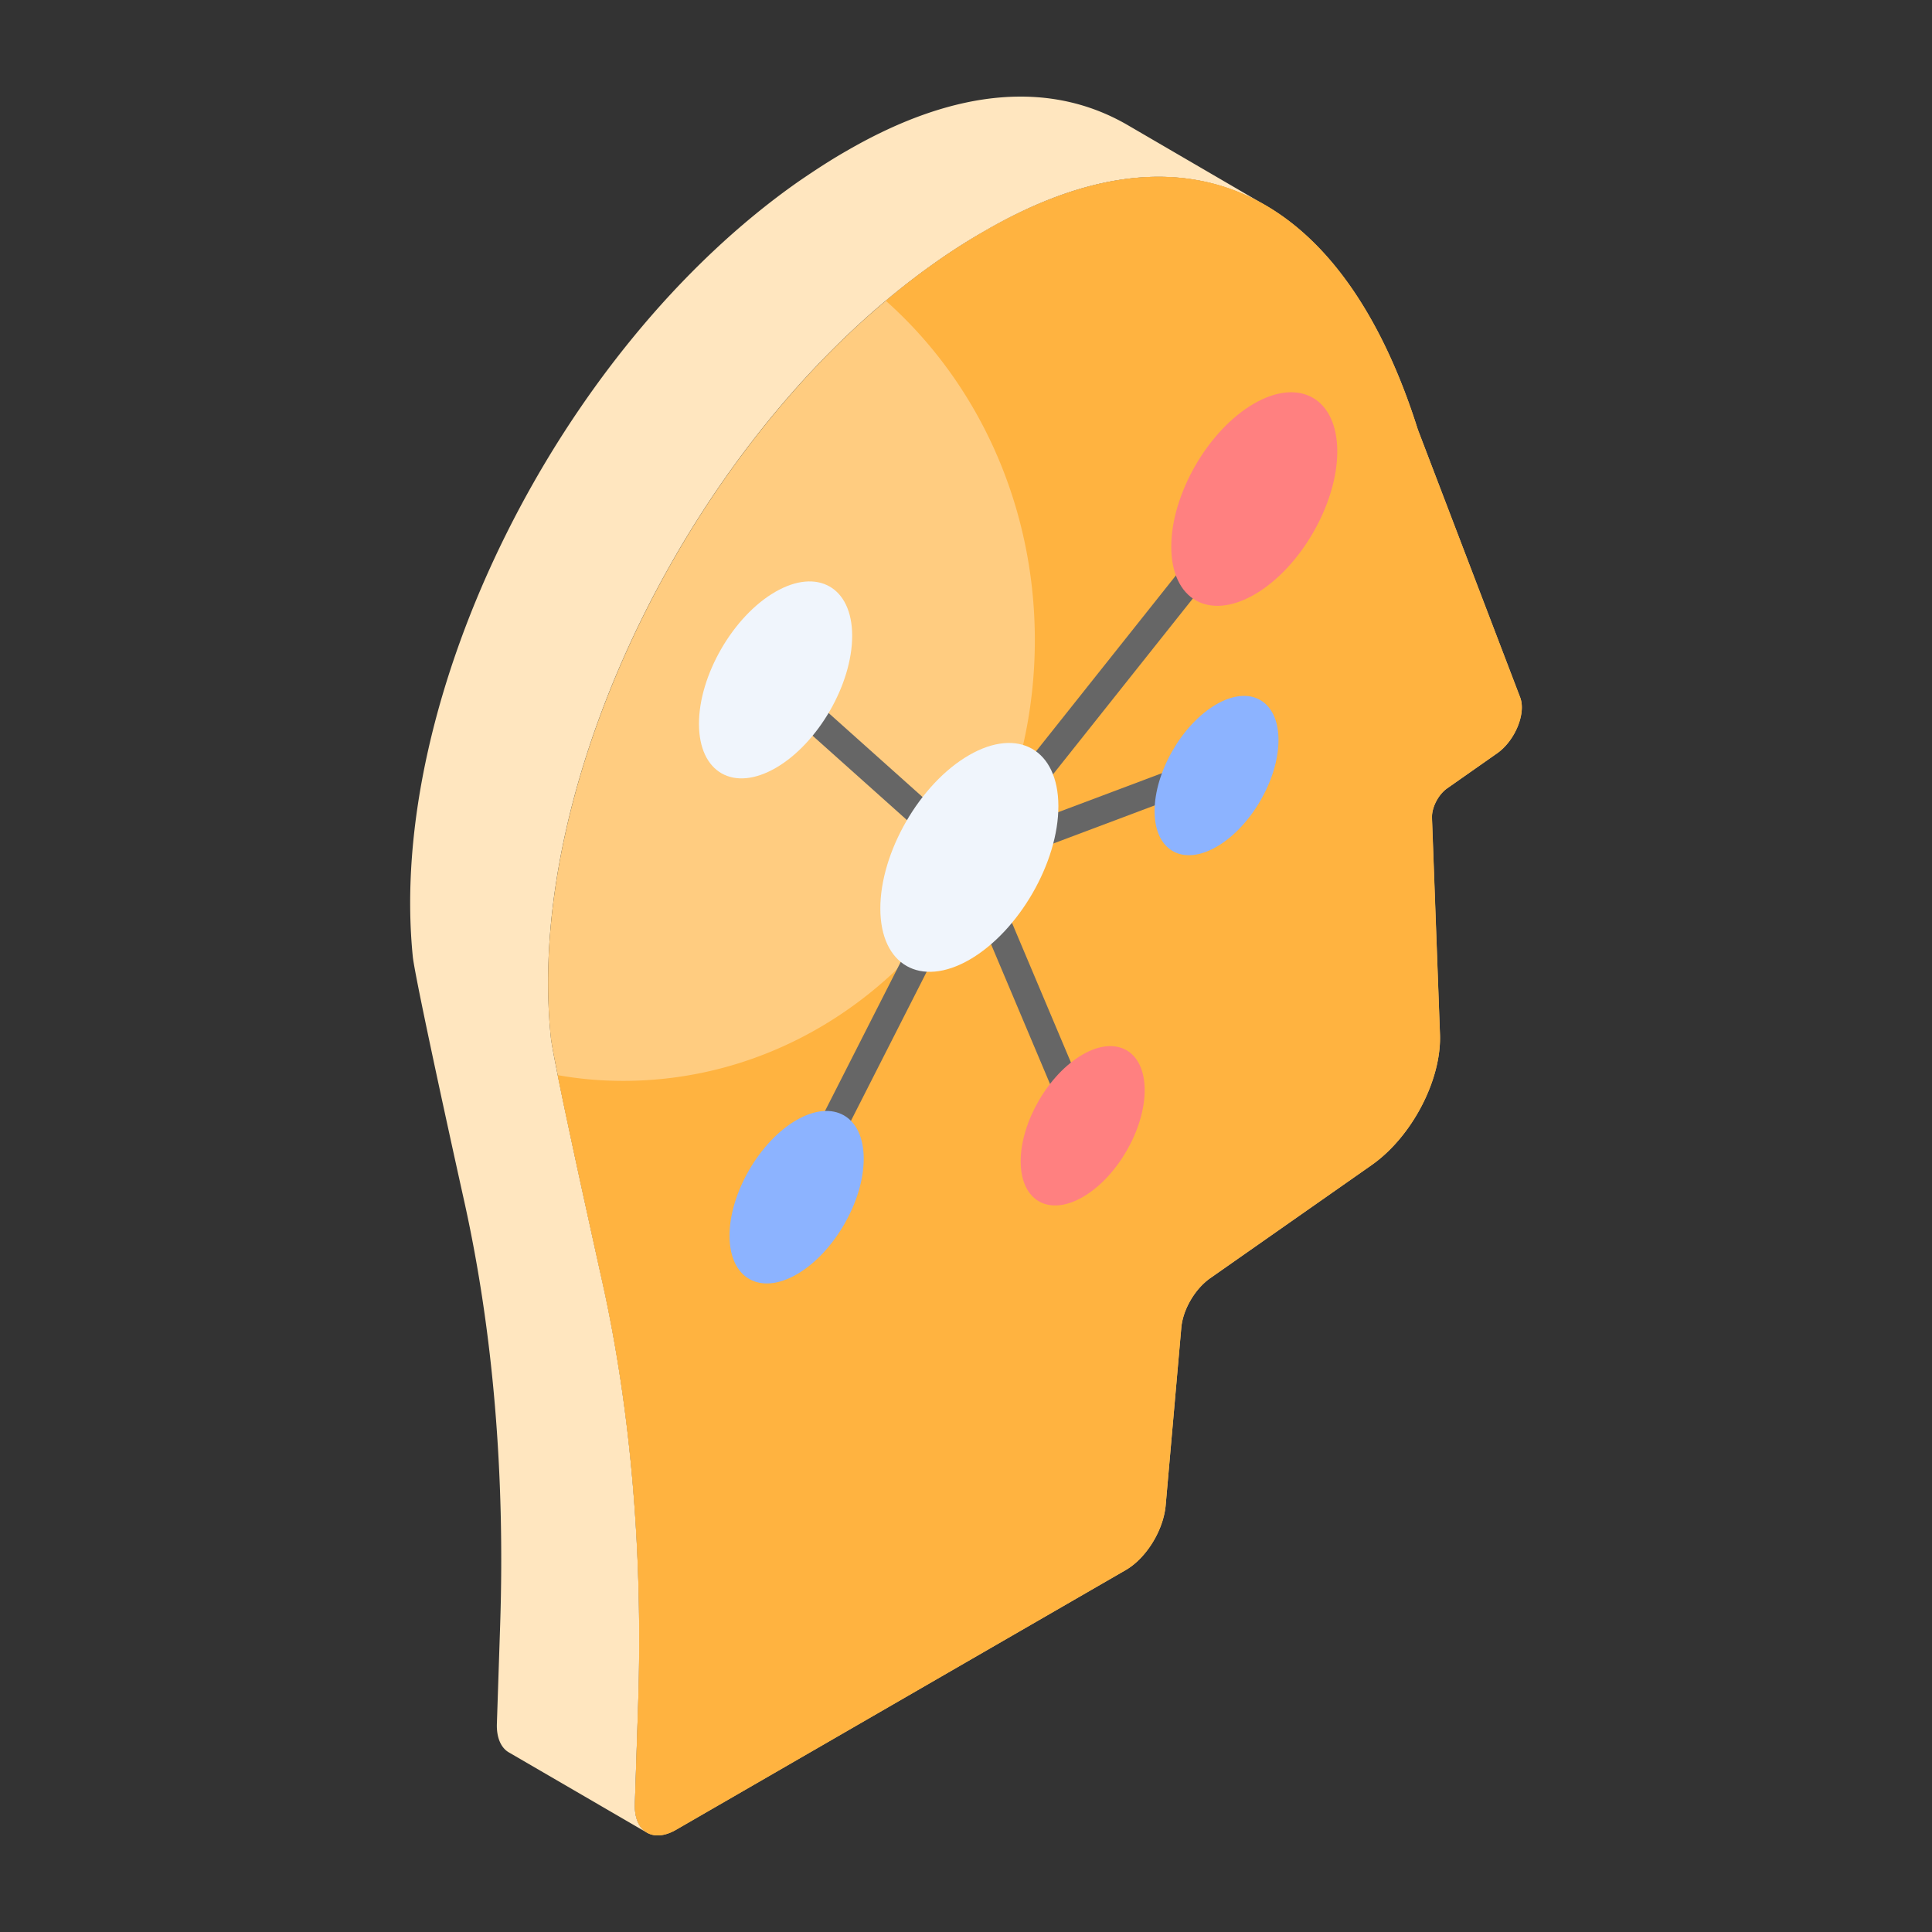 <?xml version="1.0" standalone="no"?><!DOCTYPE svg PUBLIC "-//W3C//DTD SVG 1.1//EN" "http://www.w3.org/Graphics/SVG/1.1/DTD/svg11.dtd"><svg t="1762749923612" class="icon" viewBox="0 0 1024 1024" version="1.1" xmlns="http://www.w3.org/2000/svg" p-id="8067" xmlns:xlink="http://www.w3.org/1999/xlink" width="200" height="200"><rect x="0" y="0" width="1024" height="1024" fill="#333333" stroke="none"/><path d="M670.647 108.807c-39.468-22.938-89.381-20.758-148.729 13.634a322.414 322.414 0 0 0-25.541 16.252c-126.961 88.942-218.522 272.955-204.449 410.8 0.878 9.435 14.658 72.997 27.575 131.043 14.95 68.052 21.328 143.067 18.725 223.027l-1.755 52.955c-0.146 7.27 2.341 12.493 6.393 14.819l-73.143-42.525c-4.052-2.311-6.524-7.548-6.378-14.789l1.755-52.97c2.604-79.96-3.774-154.829-18.725-222.896-12.917-58.178-26.551-121.593-27.575-131.028-13.926-138.006 77.488-322.004 204.449-410.946 8.704-5.954 17.115-11.469 25.541-16.252 59.333-34.392 109.407-36.571 148.875-13.648z" fill="#FFE6BF" p-id="8068"></path><path d="M521.845 122.427c113.196-65.36 191.839-14.424 229.625 105.223l54.272 142.073c3.145 8.485-2.779 22.967-12.317 29.608l-26.288 18.447c-4.769 3.291-8.338 10.152-8.192 15.623l4.242 114.571c1.009 24.269-14.892 54.638-36.206 69.544l-85.606 60.021c-8.133 5.764-14.541 16.779-15.316 26.522l-8.221 93.769c-1.156 13.253-10.328 28.087-21.255 34.392l-238.343 137.626c-12.259 7.066-22.089 1.009-21.738-13.312l1.712-53.043c2.56-79.916-3.76-154.858-18.739-222.881-12.902-58.192-26.624-121.622-27.575-131.057-13.985-137.962 77.561-321.858 204.478-410.843a349.477 349.477 0 0 1 25.468-16.282z" fill="#FFCC80" p-id="8069"></path><path d="M793.395 399.316l-26.258 18.432c-4.798 3.335-8.28 10.152-8.133 15.653l4.213 114.498c1.024 24.386-14.95 54.711-36.279 69.661l-85.606 59.933c-8.119 5.793-14.512 16.823-15.228 26.551l-8.28 93.74c-1.17 13.356-10.299 28.145-21.182 34.377L358.254 969.904c-12.186 6.963-22.045 1.009-21.753-13.356l1.726-52.955c2.633-79.96-3.76-154.99-18.725-223.042-9.128-41.209-18.842-85.328-23.932-110.724 11.323 2.048 22.938 3.057 34.684 3.057 120.583 0 218.229-104.624 218.229-233.633 0-72.411-30.764-136.982-78.936-179.785 8.704-7.402 17.701-14.365 26.843-20.758a322.414 322.414 0 0 1 25.541-16.238c113.181-65.463 191.824-14.526 229.552 105.179l54.272 142.073c3.174 8.558-2.779 22.923-12.347 29.608z" fill="#FFB340" p-id="8070"></path><path d="M513.785 461.751a7.3 7.3 0 0 1-4.871-1.872l-106.203-94.954a7.314 7.314 0 1 1 9.757-10.898l100.411 89.79 146.183-183.867a7.314 7.314 0 0 1 11.454 9.099L519.504 458.986a7.314 7.314 0 0 1-5.72 2.765z" fill="#666666" p-id="8071"></path><path d="M517.91 461.751a7.314 7.314 0 0 1-2.575-14.16l126.888-47.689a7.314 7.314 0 0 1 5.135 13.692l-126.874 47.689a7.358 7.358 0 0 1-2.575 0.468z" fill="#666666" p-id="8072"></path><path d="M422.239 641.858a7.314 7.314 0 0 1-6.51-10.635l91.531-180.107a7.314 7.314 0 0 1 13.268 0.468l60.05 142.263a7.314 7.314 0 1 1-13.488 5.691L513.17 471.771l-84.407 166.064a7.314 7.314 0 0 1-6.524 4.008z" fill="#666666" p-id="8073"></path><path d="M513.595 400.267c26.068-15.067 47.28-2.97 47.367 26.917 0.088 29.886-20.992 66.384-47.06 81.452-26.024 15.009-47.221 2.926-47.309-26.96-0.088-29.901 20.977-66.399 47.002-81.408zM410.902 313.71c22.382-12.917 40.697-2.487 40.77 23.157 0.059 25.746-18.11 57.227-40.521 70.159-22.382 12.917-40.609 2.458-40.682-23.259-0.073-25.673 18.037-57.125 40.433-70.056z" fill="#F0F5FC" p-id="8074"></path><path d="M422.122 593.686c19.617-11.337 35.606-2.15 35.664 20.334 0.073 22.543-15.813 50.059-35.445 61.381-19.558 11.293-35.606 2.224-35.679-20.334-0.059-22.469 15.887-50.088 35.46-61.381z" fill="#8CB3FF" p-id="8075"></path><path d="M573.733 558.972c18.11-10.459 32.914-2.092 32.973 18.725 0.059 20.802-14.643 46.27-32.768 56.73s-32.9 2.019-32.958-18.798c-0.059-20.802 14.643-46.197 32.768-56.656z" fill="#FF8080" p-id="8076"></path><path d="M644.652 373.321c18.11-10.445 32.914-2.004 32.973 18.798 0.059 20.816-14.658 46.212-32.768 56.656-18.11 10.459-32.841 2.063-32.9-18.739-0.059-20.816 14.585-46.241 32.695-56.7z" fill="#8CB3FF" p-id="8077"></path><path d="M664.649 213.914c24.225-14 44.047-2.706 44.134 25.22 0.073 27.853-19.602 61.952-43.856 75.952-24.283 14.029-44.047 2.692-44.134-25.161-0.073-27.911 19.558-61.981 43.856-76.01z" fill="#FF8080" p-id="8078"></path></svg>